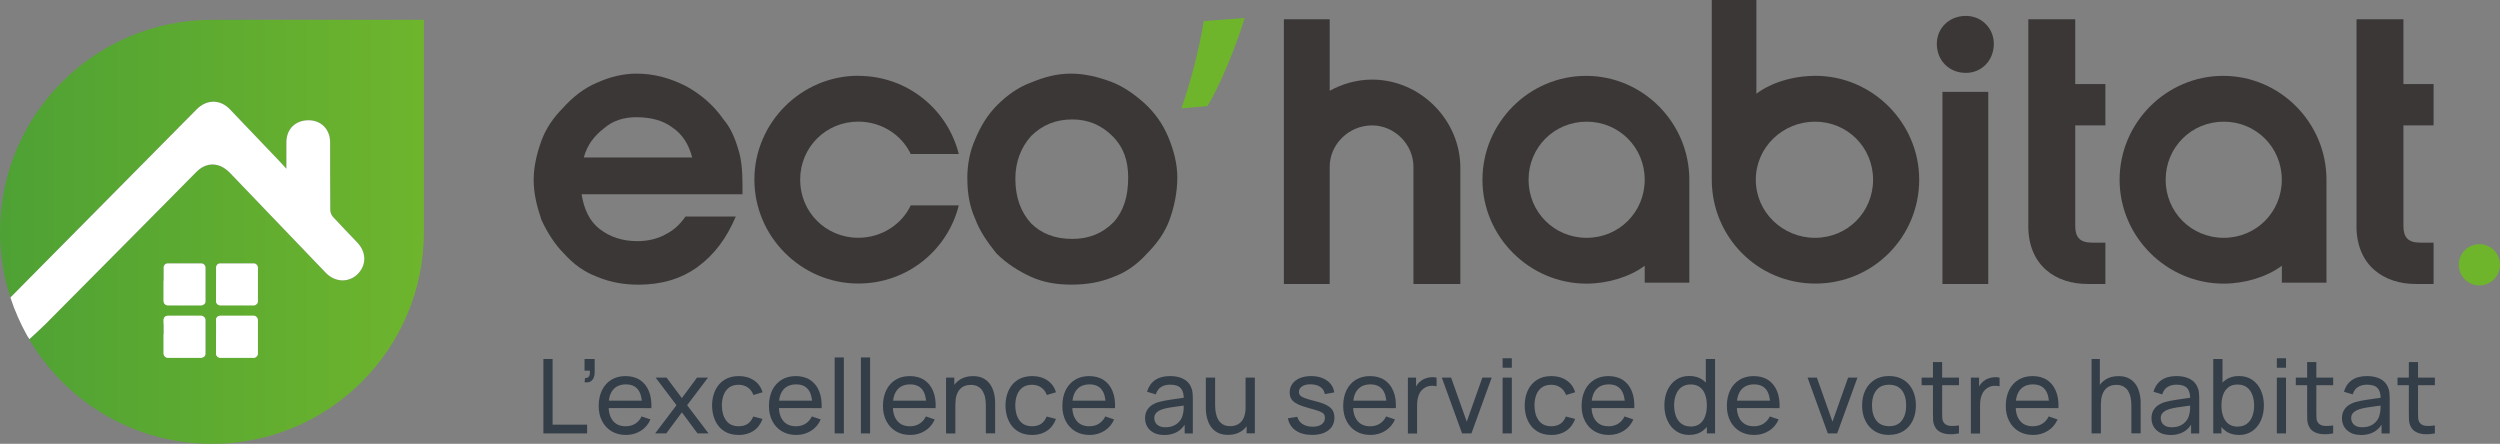 <?xml version="1.0" encoding="UTF-8"?> <svg xmlns="http://www.w3.org/2000/svg" xmlns:xlink="http://www.w3.org/1999/xlink" id="Calque_2" data-name="Calque 2" viewBox="0 0 503.22 89.33"><rect x="0" y="0" width="503.22" height="89.33" fill="#808080" stroke="none"/><defs><style> .cls-1 { fill: #333e48; } .cls-1, .cls-2, .cls-3, .cls-4, .cls-5 { stroke-width: 0px; } .cls-2 { fill: url(#Dégradé_sans_nom_5); } .cls-3 { fill: #6eb52c; } .cls-4 { fill: #fff; } .cls-5 { fill: #3b3736; } </style><linearGradient id="Dégradé_sans_nom_5" data-name="Dégradé sans nom 5" x1="709.19" y1="46.66" x2="794.54" y2="46.66" gradientTransform="translate(794.54) rotate(-180) scale(1 -1)" gradientUnits="userSpaceOnUse"><stop offset="0" stop-color="#6eb52d"></stop><stop offset="1" stop-color="#4ea134"></stop></linearGradient></defs><g id="Calque_1-2" data-name="Calque 1"><g><path class="cls-5" d="M139.32,31.68c-.68-2.69-2.02-4.72-4.05-6.07-1.8-1.35-4.27-2.02-7.19-2.02-2.47,0-4.72.67-6.52,2.25-2.02,1.58-3.37,3.37-4.05,5.85h21.81ZM117.07,39.1c.45,2.92,1.57,5.4,3.6,6.97,2.02,1.57,4.49,2.47,7.64,2.47,2.02,0,4.05-.45,5.62-1.35,1.8-.9,2.92-2.02,4.05-3.6h10.12c-1.8,4.27-4.27,7.64-7.64,10.11-3.37,2.47-7.42,3.6-11.91,3.6-2.92,0-5.62-.45-8.32-1.57-2.47-.9-4.72-2.47-6.74-4.72-1.8-1.8-3.37-4.27-4.5-6.74-.9-2.7-1.57-5.17-1.57-8.09,0-2.7.67-5.4,1.57-7.87.9-2.48,2.47-4.72,4.27-6.52,2.02-2.25,4.27-4.05,6.97-5.17,2.47-1.12,5.17-1.8,7.87-1.8,3.6,0,6.74.9,9.89,2.47,2.92,1.57,5.62,3.82,7.64,6.75,1.35,1.57,2.25,3.6,2.92,5.85.68,2.02.9,4.49.9,7.19v2.02h-32.37Z"></path><path class="cls-5" d="M390.99,57.16V18.49h9.22v38.67h-9.22ZM395.71,3.2c3.15,0,5.62,2.47,5.62,5.62,0,3.37-2.47,5.85-5.62,5.85-3.37,0-5.85-2.47-5.85-5.85,0-3.15,2.47-5.62,5.85-5.62Z"></path><path class="cls-5" d="M204.38,35.95c0,3.82,1.12,6.75,3.15,8.99,2.02,2.02,4.72,3.15,8.32,3.15,3.37,0,6.07-1.12,8.31-3.37,2.02-2.25,2.93-5.17,2.93-8.99,0-3.37-.9-6.07-3.15-8.32-2.25-2.25-4.95-3.37-8.09-3.37-3.37,0-6.07,1.12-8.32,3.37-2.02,2.25-3.15,5.17-3.15,8.54ZM194.71,35.95c0-2.7.45-5.39,1.57-7.87,1.12-2.7,2.47-4.95,4.49-6.97,2.03-2.02,4.27-3.59,6.75-4.49,2.7-1.12,5.17-1.8,8.09-1.8,2.7,0,5.39.67,7.87,1.57,2.47.9,4.72,2.47,6.75,4.27,2.24,2.02,3.82,4.27,4.95,6.97,1.12,2.7,1.8,5.4,1.8,8.09,0,3.15-.68,6.07-1.57,8.54-.9,2.47-2.48,4.72-4.5,6.74-2.02,2.25-4.27,3.82-6.75,4.72-2.7,1.12-5.39,1.57-8.54,1.57-2.93,0-5.62-.45-8.09-1.57-2.48-1.13-4.95-2.7-6.97-4.72-1.8-2.25-3.37-4.5-4.27-6.97-1.13-2.47-1.57-5.17-1.57-8.09Z"></path><path class="cls-5" d="M408.28,45.46V3.88h9.44v13.04h6.07v8.32h-6.07v20.23c0,2.25.9,3.37,3.37,3.37h2.7v8.32h-3.6c-6.29,0-11.92-3.6-11.92-11.69Z"></path><path class="cls-5" d="M319.25,15.27c-11.46,0-20.85,9.44-20.85,20.91s9.47,20.91,20.94,20.91c4.27,0,8.72-1.35,11.72-3.6v3.41h8.98v-20.72c0-11.46-9.32-20.91-20.79-20.91ZM319.37,47.87c-6.52,0-11.69-5.17-11.69-11.69s5.17-11.69,11.69-11.69,11.69,5.17,11.69,11.69-5.17,11.69-11.69,11.69Z"></path><path class="cls-5" d="M365.4,15.27c-4.5,0-8.86,1.35-11.86,3.59V0h-8.98v36.17c0,11.46,9.16,20.91,20.85,20.91s20.9-9.44,20.9-20.91-9.44-20.91-20.91-20.91ZM365.34,47.87c-6.52,0-11.92-5.17-11.92-11.69s5.4-11.69,11.92-11.69,11.69,5.17,11.69,11.69-5.17,11.69-11.69,11.69Z"></path><path class="cls-5" d="M172.76,15.27c9.89,0,17.98,6.74,20.23,15.73h-9.67c-1.8-3.82-5.85-6.52-10.57-6.52-6.52,0-11.69,5.17-11.69,11.69s5.17,11.69,11.69,11.69c4.72,0,8.77-2.7,10.57-6.52h9.67c-2.25,8.99-10.34,15.73-20.23,15.73-11.47,0-20.91-9.44-20.91-20.91s9.44-20.91,20.91-20.91Z"></path><path class="cls-5" d="M267.65,57.16v-23.6c0-4.49,3.82-8.32,8.54-8.32h0c4.5,0,8.32,3.82,8.32,8.32v23.6h9.44v-23.38c0-9.67-8.09-17.76-17.76-17.76h0c-3.15,0-6.07.9-8.54,2.25V3.88h-9.22v53.28h9.22Z"></path><path class="cls-5" d="M447.5,15.27c-11.46,0-20.85,9.44-20.85,20.91s9.47,20.91,20.94,20.91c4.27,0,8.72-1.35,11.72-3.6v3.41h8.98v-20.72c0-11.46-9.32-20.91-20.79-20.91ZM447.61,47.87c-6.52,0-11.69-5.17-11.69-11.69s5.17-11.69,11.69-11.69,11.69,5.17,11.69,11.69-5.17,11.69-11.69,11.69Z"></path><path class="cls-5" d="M474.34,45.46V3.88h9.44v13.04h6.07v8.32h-6.07v20.23c0,2.25.9,3.37,3.37,3.37h2.7v8.32h-3.6c-6.29,0-11.92-3.6-11.92-11.69Z"></path><circle class="cls-3" cx="499.07" cy="53.3" r="4.15"></circle><path class="cls-3" d="M250.54,3.62c-1.94,6.3-4.91,13.43-7.48,17.72l-5.26.48c1.8-5.05,3.6-11.97,4.5-17.58l8.24-.62Z"></path></g><g><rect class="cls-4" x="31.99" y="56.51" width="8.64" height="8.64" rx=".82" ry=".82"></rect><rect class="cls-4" x="42.8" y="56.51" width="8.64" height="8.64" rx=".82" ry=".82"></rect><rect class="cls-4" x="31.99" y="67.32" width="8.64" height="8.64" rx=".82" ry=".82"></rect><rect class="cls-4" x="42.8" y="67.32" width="8.64" height="8.64" rx=".82" ry=".82"></rect></g><g><path class="cls-2" d="M42.67,3.99C19.1,3.99,0,23.09,0,46.66c0,4.62.74,9.07,2.1,13.24.07-.08.13-.16.2-.22,7.29-7.37,14.58-14.73,21.87-22.09,5.14-5.2,10.28-10.39,15.43-15.59,2.01-2.03,4.73-2.02,6.67,0,3.34,3.49,6.68,6.98,10.01,10.48.4.42.79.85,1.37,1.48,0-1.99,0-3.64,0-5.29,0-2.66,1.76-4.43,4.4-4.46,2.58-.03,4.4,1.8,4.4,4.46,0,4.55-.01,9.09.03,13.63,0,.47.25,1.04.57,1.39,1.58,1.74,3.24,3.41,4.86,5.12,1.87,1.97,1.88,4.58.05,6.38-1.78,1.75-4.53,1.65-6.38-.28-6.38-6.65-12.74-13.32-19.14-19.96-.54-.56-1.17-1.1-1.87-1.43-1.76-.83-3.56-.41-5.04,1.08-3.83,3.86-7.64,7.73-11.47,11.59-6.35,6.41-12.71,12.82-19.08,19.22-.99,1-2.05,1.93-3.06,2.86-.15-.22-.29-.45-.44-.67,7.32,12.98,21.22,21.74,37.18,21.74,23.57,0,42.67-19.1,42.67-42.67V3.99h-42.67ZM41.37,71.19c0,.44-.36.8-.8.8h-6.82c-.44,0-.8-.36-.8-.8v-6.82c0-.44.36-.8.8-.8h6.82c.44,0,.8.36.8.8v6.82ZM41.37,60.65c0,.44-.36.8-.8.8h-6.82c-.44,0-.8-.36-.8-.8v-6.82c0-.44.36-.8.8-.8h6.82c.44,0,.8.36.8.8v6.82ZM51.92,71.19c0,.44-.36.8-.8.8h-6.82c-.44,0-.8-.36-.8-.8v-6.82c0-.44.36-.8.8-.8h6.82c.44,0,.8.36.8.8v6.82ZM51.92,60.65c0,.44-.36.8-.8.8h-6.82c-.44,0-.8-.36-.8-.8v-6.82c0-.44.36-.8.8-.8h6.82c.44,0,.8.36.8.8v6.82Z"></path><path class="cls-4" d="M8.98,65.41c6.37-6.4,12.72-12.81,19.08-19.22,3.83-3.86,7.64-7.74,11.47-11.59,1.48-1.49,3.29-1.91,5.04-1.08.7.33,1.33.87,1.87,1.43,6.39,6.64,12.75,13.31,19.14,19.96,1.85,1.93,4.59,2.03,6.38.28,1.84-1.8,1.82-4.42-.05-6.38-1.62-1.71-3.27-3.38-4.86-5.12-.32-.35-.57-.92-.57-1.39-.04-4.54-.02-9.09-.03-13.63,0-2.65-1.82-4.48-4.4-4.46-2.64.03-4.4,1.8-4.4,4.46,0,1.65,0,3.3,0,5.29-.58-.62-.97-1.06-1.37-1.48-3.34-3.49-6.68-6.99-10.01-10.48-1.94-2.03-4.65-2.03-6.67,0-5.15,5.19-10.29,10.39-15.43,15.59-7.29,7.36-14.58,14.73-21.87,22.09-.07.07-.13.15-.2.22.88,2.69,2.02,5.26,3.38,7.69.15.22.29.45.44.67,1-.93,2.06-1.86,3.06-2.86Z"></path><rect class="cls-4" x="32.94" y="53.02" width="8.43" height="8.43" rx=".8" ry=".8"></rect><rect class="cls-4" x="43.49" y="53.02" width="8.43" height="8.43" rx=".8" ry=".8"></rect><rect class="cls-4" x="32.94" y="63.57" width="8.43" height="8.43" rx=".8" ry=".8"></rect><rect class="cls-4" x="43.49" y="63.57" width="8.43" height="8.43" rx=".8" ry=".8"></rect></g><g><path class="cls-1" d="M109.38,87.24v-14.98h1.85v13.22h6.95v1.76h-8.8Z"></path><path class="cls-1" d="M117.66,76.94l.11-.86c.29.02.51-.03.66-.17s.24-.31.28-.54.05-.48.02-.76h-1.07v-2.35h2.04v2.66c0,.73-.18,1.28-.54,1.64-.36.37-.86.49-1.5.37Z"></path><path class="cls-1" d="M126.01,87.55c-1.1,0-2.06-.24-2.89-.73-.82-.49-1.46-1.17-1.92-2.05s-.69-1.9-.69-3.07.23-2.29.68-3.19c.45-.9,1.08-1.59,1.89-2.08.81-.49,1.76-.73,2.84-.73s2.09.26,2.89.78c.79.52,1.39,1.26,1.79,2.23.4.96.57,2.11.51,3.44h-1.87v-.67c-.02-1.38-.3-2.41-.84-3.09-.54-.68-1.35-1.02-2.41-1.02-1.14,0-2.01.37-2.61,1.1-.6.73-.89,1.79-.89,3.16s.3,2.35.89,3.08c.6.73,1.45,1.09,2.55,1.09.74,0,1.39-.17,1.93-.51s.98-.83,1.29-1.47l1.78.61c-.44.99-1.09,1.76-1.97,2.3-.88.54-1.86.82-2.95.82ZM121.86,82.14v-1.49h8.3v1.49h-8.3Z"></path><path class="cls-1" d="M131.87,87.24l4.3-5.68-4.2-5.55h2.2l3.08,4.12,3.05-4.12h2.21l-4.2,5.55,4.31,5.68h-2.22l-3.14-4.24-3.16,4.24h-2.22Z"></path><path class="cls-1" d="M148.68,87.55c-1.14,0-2.1-.25-2.9-.76s-1.4-1.21-1.81-2.11c-.42-.89-.63-1.91-.64-3.06.01-1.17.23-2.2.66-3.09.43-.89,1.04-1.59,1.84-2.08.8-.5,1.76-.75,2.88-.75,1.19,0,2.21.29,3.06.87.86.58,1.43,1.38,1.72,2.39l-1.83.55c-.24-.65-.62-1.16-1.15-1.52-.53-.36-1.14-.54-1.83-.54-.77,0-1.4.18-1.9.54-.5.36-.87.85-1.11,1.48-.24.63-.37,1.35-.37,2.16.01,1.25.3,2.26.87,3.02.56.77,1.41,1.15,2.52,1.15.73,0,1.35-.17,1.83-.5.48-.34.85-.82,1.1-1.46l1.87.49c-.39,1.05-.99,1.85-1.82,2.4-.83.55-1.82.83-2.98.83Z"></path><path class="cls-1" d="M160.28,87.55c-1.1,0-2.06-.24-2.89-.73-.82-.49-1.46-1.17-1.92-2.05s-.69-1.9-.69-3.07.23-2.29.68-3.19c.45-.9,1.08-1.59,1.89-2.08.81-.49,1.76-.73,2.84-.73s2.09.26,2.89.78c.79.52,1.39,1.26,1.79,2.23.4.96.57,2.11.51,3.44h-1.87v-.67c-.02-1.38-.3-2.41-.84-3.09-.54-.68-1.35-1.02-2.41-1.02-1.14,0-2.01.37-2.61,1.1-.6.73-.89,1.79-.89,3.16s.3,2.35.89,3.08c.6.73,1.45,1.09,2.55,1.09.74,0,1.39-.17,1.93-.51s.98-.83,1.29-1.47l1.78.61c-.44.99-1.09,1.76-1.97,2.3-.88.54-1.86.82-2.95.82ZM156.13,82.14v-1.49h8.3v1.49h-8.3Z"></path><path class="cls-1" d="M168.01,87.24v-15.29h1.85v15.29h-1.85Z"></path><path class="cls-1" d="M173.29,87.24v-15.29h1.85v15.29h-1.85Z"></path><path class="cls-1" d="M183.23,87.55c-1.1,0-2.06-.24-2.89-.73-.82-.49-1.46-1.17-1.92-2.05s-.69-1.9-.69-3.07.23-2.29.68-3.19c.45-.9,1.08-1.59,1.89-2.08.81-.49,1.76-.73,2.84-.73s2.09.26,2.89.78c.79.52,1.39,1.26,1.79,2.23.4.96.57,2.11.51,3.44h-1.87v-.67c-.02-1.38-.3-2.41-.84-3.09-.54-.68-1.35-1.02-2.41-1.02-1.14,0-2.01.37-2.61,1.1-.6.73-.89,1.79-.89,3.16s.3,2.35.89,3.08c.6.73,1.45,1.09,2.55,1.09.74,0,1.39-.17,1.93-.51s.98-.83,1.29-1.47l1.78.61c-.44.99-1.09,1.76-1.97,2.3-.88.54-1.86.82-2.95.82ZM179.08,82.14v-1.49h8.3v1.49h-8.3Z"></path><path class="cls-1" d="M190.43,87.24v-11.23h1.66v3.01h.21v8.23h-1.87ZM198.44,87.24v-5.63c0-.53-.05-1.05-.14-1.54-.09-.49-.26-.93-.49-1.33s-.54-.7-.94-.93c-.39-.23-.89-.34-1.48-.34-.46,0-.89.08-1.26.23-.38.16-.7.39-.97.71-.27.32-.48.72-.63,1.2-.15.48-.22,1.05-.22,1.7l-1.22-.37c0-1.09.2-2.02.59-2.8.39-.78.94-1.38,1.65-1.8.71-.42,1.55-.63,2.51-.63.73,0,1.35.11,1.86.34.51.23.94.53,1.28.91.34.38.61.8.8,1.27.19.47.33.94.41,1.42.08.48.12.94.12,1.37v6.21h-1.87Z"></path><path class="cls-1" d="M207.74,87.55c-1.14,0-2.1-.25-2.9-.76s-1.4-1.21-1.81-2.11c-.42-.89-.63-1.91-.64-3.06.01-1.17.23-2.2.66-3.09.43-.89,1.04-1.59,1.84-2.08.8-.5,1.76-.75,2.88-.75,1.19,0,2.21.29,3.06.87.86.58,1.43,1.38,1.72,2.39l-1.83.55c-.24-.65-.62-1.16-1.15-1.52-.53-.36-1.14-.54-1.83-.54-.77,0-1.4.18-1.9.54-.5.36-.87.85-1.11,1.48-.24.63-.37,1.35-.37,2.16.01,1.25.3,2.26.87,3.02.56.77,1.41,1.15,2.52,1.15.73,0,1.35-.17,1.83-.5.48-.34.85-.82,1.1-1.46l1.87.49c-.39,1.05-.99,1.85-1.82,2.4-.83.55-1.82.83-2.98.83Z"></path><path class="cls-1" d="M219.34,87.55c-1.1,0-2.06-.24-2.89-.73-.82-.49-1.46-1.17-1.92-2.05s-.69-1.9-.69-3.07.23-2.29.68-3.19c.45-.9,1.08-1.59,1.89-2.08.81-.49,1.76-.73,2.84-.73s2.09.26,2.89.78c.79.52,1.39,1.26,1.79,2.23.4.96.57,2.11.51,3.44h-1.87v-.67c-.02-1.38-.3-2.41-.84-3.09-.54-.68-1.35-1.02-2.41-1.02-1.14,0-2.01.37-2.61,1.1-.6.73-.89,1.79-.89,3.16s.3,2.35.89,3.08c.6.73,1.45,1.09,2.55,1.09.74,0,1.39-.17,1.93-.51s.98-.83,1.29-1.47l1.78.61c-.44.99-1.09,1.76-1.97,2.3-.88.54-1.86.82-2.95.82ZM215.19,82.14v-1.49h8.3v1.49h-8.3Z"></path><path class="cls-1" d="M234.31,87.55c-.84,0-1.54-.15-2.11-.46-.57-.31-.99-.72-1.28-1.22-.29-.51-.43-1.06-.43-1.66s.11-1.1.34-1.53c.23-.43.54-.79.95-1.08s.9-.51,1.47-.68c.53-.15,1.13-.27,1.79-.38s1.33-.21,2.01-.3c.68-.09,1.31-.18,1.9-.26l-.67.38c.02-1-.18-1.74-.6-2.21-.42-.48-1.14-.72-2.17-.72-.68,0-1.27.15-1.78.46s-.87.81-1.08,1.5l-1.76-.53c.27-.98.79-1.76,1.57-2.32.78-.56,1.8-.84,3.07-.84,1.02,0,1.89.18,2.63.55s1.26.91,1.58,1.65c.16.35.26.72.3,1.13.04.41.06.83.06,1.27v6.95h-1.64v-2.69l.38.25c-.42.91-1.01,1.59-1.77,2.06s-1.68.7-2.77.7ZM234.6,86c.67,0,1.24-.12,1.73-.36s.88-.55,1.18-.95c.3-.39.49-.82.58-1.28.1-.35.16-.73.17-1.16.01-.43.02-.75.02-.98l.64.28c-.6.08-1.2.16-1.78.24s-1.13.16-1.65.24-.99.19-1.4.31c-.31.1-.59.22-.86.37-.27.15-.48.35-.65.59-.16.24-.24.54-.24.89,0,.3.08.6.23.87.16.28.4.5.73.68.33.17.76.26,1.29.26Z"></path><path class="cls-1" d="M247.19,87.53c-.72,0-1.34-.11-1.86-.34-.52-.23-.94-.53-1.28-.92-.34-.38-.61-.8-.8-1.27-.19-.46-.33-.94-.41-1.42-.08-.49-.12-.94-.12-1.36v-6.21h1.87v5.63c0,.53.05,1.04.15,1.53.1.49.26.94.49,1.33.23.39.54.71.94.94.39.23.88.34,1.47.34.46,0,.89-.08,1.27-.24.38-.16.71-.4.98-.71s.48-.72.62-1.2.22-1.05.22-1.7l1.22.37c0,1.08-.2,2.01-.59,2.8-.39.78-.94,1.38-1.65,1.8-.71.42-1.55.63-2.51.63ZM250.93,87.24v-3.01h-.21v-8.23h1.86v11.23h-1.65Z"></path><path class="cls-1" d="M264.11,87.54c-1.34,0-2.44-.29-3.29-.88-.86-.59-1.38-1.41-1.58-2.46l1.89-.3c.15.61.5,1.09,1.05,1.45.55.36,1.23.54,2.04.54s1.37-.16,1.81-.48c.44-.32.66-.75.66-1.3,0-.32-.07-.58-.22-.77-.14-.2-.45-.38-.9-.56-.45-.17-1.14-.38-2.05-.62-.99-.26-1.77-.54-2.34-.82s-.97-.61-1.22-.99c-.24-.37-.36-.83-.36-1.36,0-.66.18-1.24.54-1.73.36-.5.86-.88,1.51-1.15s1.4-.41,2.26-.41,1.62.13,2.29.41c.67.27,1.21.65,1.63,1.15.41.5.66,1.07.73,1.73l-1.89.34c-.09-.6-.38-1.08-.87-1.42-.49-.35-1.12-.53-1.89-.55-.73-.03-1.32.1-1.77.38s-.68.67-.68,1.15c0,.27.08.5.25.7s.49.38.95.55c.46.17,1.13.37,2.01.59.99.25,1.77.52,2.35.82.57.29.98.64,1.22,1.04.24.4.36.89.36,1.47,0,1.08-.4,1.93-1.2,2.55-.8.62-1.9.93-3.3.93Z"></path><path class="cls-1" d="M275.87,87.55c-1.1,0-2.06-.24-2.89-.73-.82-.49-1.46-1.17-1.92-2.05-.46-.88-.69-1.9-.69-3.07s.23-2.29.68-3.19c.45-.9,1.08-1.59,1.89-2.08.81-.49,1.76-.73,2.84-.73s2.09.26,2.89.78c.79.52,1.39,1.26,1.79,2.23.4.96.57,2.11.51,3.44h-1.87v-.67c-.02-1.38-.3-2.41-.84-3.09-.54-.68-1.34-1.02-2.41-1.02-1.14,0-2.01.37-2.61,1.1-.6.73-.89,1.79-.89,3.16s.3,2.35.89,3.08c.6.73,1.45,1.09,2.55,1.09.74,0,1.39-.17,1.93-.51s.98-.83,1.29-1.47l1.78.61c-.44.99-1.09,1.76-1.97,2.3-.88.54-1.86.82-2.95.82ZM271.72,82.14v-1.49h8.3v1.49h-8.3Z"></path><path class="cls-1" d="M283.39,87.24v-11.23h1.65v2.71l-.27-.35c.13-.35.3-.67.51-.96.21-.29.45-.53.71-.72.29-.24.62-.42.99-.54.37-.12.74-.2,1.12-.22s.74,0,1.07.08v1.74c-.39-.1-.82-.13-1.28-.08-.46.05-.89.22-1.29.51-.36.26-.64.57-.84.94s-.33.76-.41,1.19c-.08.43-.11.86-.11,1.31v5.64h-1.86Z"></path><path class="cls-1" d="M294.3,87.24l-4.08-11.23h1.87l3.15,8.87,3.14-8.87h1.88l-4.08,11.23h-1.89Z"></path><path class="cls-1" d="M302.46,74.02v-1.91h1.85v1.91h-1.85ZM302.46,87.24v-11.23h1.85v11.23h-1.85Z"></path><path class="cls-1" d="M312.26,87.55c-1.14,0-2.1-.25-2.9-.76-.79-.51-1.4-1.21-1.82-2.11s-.63-1.91-.64-3.06c.01-1.17.23-2.2.66-3.09.43-.89,1.04-1.59,1.84-2.08.8-.5,1.76-.75,2.88-.75,1.19,0,2.21.29,3.06.87.86.58,1.43,1.38,1.72,2.39l-1.83.55c-.24-.65-.62-1.16-1.15-1.52-.53-.36-1.14-.54-1.83-.54-.77,0-1.4.18-1.9.54-.5.36-.87.85-1.11,1.48-.24.63-.37,1.35-.37,2.16.01,1.25.3,2.26.87,3.02.57.77,1.41,1.15,2.52,1.15.73,0,1.34-.17,1.83-.5.49-.34.85-.82,1.1-1.46l1.87.49c-.39,1.05-1,1.85-1.82,2.4-.83.55-1.82.83-2.98.83Z"></path><path class="cls-1" d="M323.86,87.55c-1.1,0-2.06-.24-2.89-.73-.82-.49-1.46-1.17-1.92-2.05-.46-.88-.69-1.9-.69-3.07s.23-2.29.68-3.19c.45-.9,1.08-1.59,1.89-2.08.81-.49,1.76-.73,2.84-.73s2.09.26,2.89.78c.79.52,1.39,1.26,1.79,2.23.4.96.57,2.11.51,3.44h-1.87v-.67c-.02-1.38-.3-2.41-.84-3.09-.54-.68-1.34-1.02-2.41-1.02-1.14,0-2.01.37-2.61,1.1-.6.73-.89,1.79-.89,3.16s.3,2.35.89,3.08c.6.73,1.45,1.09,2.55,1.09.74,0,1.39-.17,1.93-.51.55-.34.98-.83,1.29-1.47l1.78.61c-.44.99-1.09,1.76-1.97,2.3-.88.54-1.86.82-2.95.82ZM319.71,82.14v-1.49h8.3v1.49h-8.3Z"></path><path class="cls-1" d="M340.05,87.55c-1.05,0-1.94-.26-2.69-.79s-1.33-1.23-1.73-2.13c-.41-.89-.61-1.9-.61-3.03s.2-2.13.61-3.03c.41-.89.98-1.6,1.73-2.12.75-.52,1.64-.77,2.68-.77s1.95.26,2.67.77c.72.51,1.27,1.22,1.64,2.11s.56,1.91.56,3.04-.19,2.12-.56,3.02c-.37.9-.92,1.61-1.64,2.13-.72.52-1.61.79-2.66.79ZM340.28,85.86c.75,0,1.38-.18,1.86-.55.49-.36.84-.87,1.08-1.51.23-.64.35-1.37.35-2.19s-.12-1.57-.35-2.2c-.23-.63-.59-1.13-1.07-1.49-.48-.36-1.09-.54-1.82-.54s-1.39.19-1.89.56-.86.88-1.1,1.52-.36,1.35-.36,2.14.12,1.52.36,2.16c.24.64.61,1.15,1.1,1.52.49.37,1.1.56,1.84.56ZM343.57,87.24v-8.27h-.21v-6.71h1.86v14.98h-1.65Z"></path><path class="cls-1" d="M353.1,87.55c-1.1,0-2.06-.24-2.89-.73-.82-.49-1.46-1.17-1.92-2.05-.46-.88-.69-1.9-.69-3.07s.23-2.29.68-3.19c.45-.9,1.08-1.59,1.89-2.08.81-.49,1.76-.73,2.84-.73s2.09.26,2.89.78c.79.52,1.39,1.26,1.79,2.23.4.96.57,2.11.51,3.44h-1.87v-.67c-.02-1.38-.3-2.41-.84-3.09-.54-.68-1.34-1.02-2.41-1.02-1.14,0-2.01.37-2.61,1.1-.6.73-.89,1.79-.89,3.16s.3,2.35.89,3.08c.6.73,1.45,1.09,2.55,1.09.74,0,1.39-.17,1.93-.51.55-.34.98-.83,1.29-1.47l1.78.61c-.44.99-1.09,1.76-1.97,2.3-.88.54-1.86.82-2.95.82ZM348.95,82.14v-1.49h8.3v1.49h-8.3Z"></path><path class="cls-1" d="M367.92,87.24l-4.08-11.23h1.87l3.15,8.87,3.14-8.87h1.88l-4.08,11.23h-1.89Z"></path><path class="cls-1" d="M380.24,87.55c-1.12,0-2.08-.25-2.89-.76-.81-.51-1.43-1.21-1.87-2.1s-.66-1.92-.66-3.08.22-2.21.67-3.1c.44-.89,1.07-1.58,1.88-2.08.81-.5,1.76-.74,2.86-.74s2.09.25,2.9.75,1.43,1.2,1.87,2.09c.43.89.65,1.92.65,3.07s-.22,2.2-.66,3.09c-.44.89-1.06,1.59-1.87,2.09-.81.5-1.77.75-2.89.75ZM380.24,85.79c1.17,0,2.03-.39,2.6-1.17s.85-1.78.85-3.02-.29-2.28-.86-3.03c-.58-.75-1.44-1.13-2.59-1.13-.78,0-1.43.18-1.93.53s-.88.84-1.13,1.47c-.25.62-.37,1.35-.37,2.16,0,1.26.29,2.27.87,3.04.58.76,1.44,1.14,2.57,1.14Z"></path><path class="cls-1" d="M386.8,77.54v-1.53h7.52v1.53h-7.52ZM394.32,87.24c-.67.13-1.32.19-1.97.16-.65-.02-1.23-.16-1.73-.4-.51-.24-.89-.61-1.15-1.12-.22-.44-.34-.89-.36-1.35-.02-.45-.03-.97-.03-1.54v-10.11h1.85v10.03c0,.46,0,.85.02,1.17.01.33.08.61.21.84.25.44.65.7,1.19.78.54.08,1.2.05,1.97-.06v1.59Z"></path><path class="cls-1" d="M396.71,87.24v-11.23h1.65v2.71l-.27-.35c.13-.35.3-.67.51-.96.21-.29.45-.53.71-.72.29-.24.62-.42.99-.54.37-.12.74-.2,1.12-.22.38-.02.74,0,1.07.08v1.74c-.39-.1-.82-.13-1.28-.08-.46.05-.89.22-1.29.51-.36.26-.64.57-.84.94s-.33.76-.41,1.19c-.08.43-.11.86-.11,1.31v5.64h-1.86Z"></path><path class="cls-1" d="M409.24,87.55c-1.1,0-2.06-.24-2.89-.73-.82-.49-1.46-1.17-1.92-2.05-.46-.88-.69-1.9-.69-3.07s.23-2.29.68-3.19c.45-.9,1.08-1.59,1.89-2.08.81-.49,1.76-.73,2.84-.73s2.09.26,2.89.78c.79.52,1.39,1.26,1.79,2.23.4.96.57,2.11.51,3.44h-1.87v-.67c-.02-1.38-.3-2.41-.84-3.09-.54-.68-1.34-1.02-2.41-1.02-1.14,0-2.01.37-2.61,1.1-.6.73-.89,1.79-.89,3.16s.3,2.35.89,3.08c.6.73,1.45,1.09,2.55,1.09.74,0,1.39-.17,1.93-.51.55-.34.98-.83,1.29-1.47l1.78.61c-.44.99-1.09,1.76-1.97,2.3-.88.54-1.86.82-2.95.82ZM405.09,82.14v-1.49h8.3v1.49h-8.3Z"></path><path class="cls-1" d="M421.01,87.24v-14.98h1.66v8.27h.21v6.71h-1.87ZM429.02,87.24v-5.63c0-.53-.05-1.05-.14-1.54-.09-.49-.26-.93-.49-1.33s-.54-.7-.94-.93c-.39-.23-.89-.34-1.48-.34-.46,0-.89.08-1.26.23-.38.16-.7.39-.97.71-.27.32-.48.72-.63,1.2-.15.48-.22,1.05-.22,1.7l-1.22-.37c0-1.09.2-2.02.59-2.8s.94-1.38,1.65-1.8c.71-.42,1.55-.63,2.51-.63.73,0,1.35.11,1.86.34.51.23.94.53,1.28.91s.61.8.8,1.27.33.94.41,1.42c.08.48.12.94.12,1.37v6.21h-1.87Z"></path><path class="cls-1" d="M436.89,87.55c-.84,0-1.54-.15-2.11-.46-.57-.31-.99-.72-1.28-1.22-.29-.51-.43-1.06-.43-1.66s.11-1.1.34-1.53c.23-.43.54-.79.95-1.08.41-.29.9-.51,1.47-.68.53-.15,1.13-.27,1.79-.38s1.33-.21,2.01-.3c.68-.09,1.31-.18,1.9-.26l-.67.38c.02-1-.18-1.74-.6-2.21-.42-.48-1.14-.72-2.17-.72-.68,0-1.27.15-1.78.46s-.87.81-1.08,1.5l-1.76-.53c.27-.98.79-1.76,1.57-2.32.78-.56,1.8-.84,3.07-.84,1.02,0,1.89.18,2.63.55s1.26.91,1.58,1.65c.16.35.26.72.3,1.13.04.41.06.83.06,1.27v6.95h-1.64v-2.69l.38.25c-.42.91-1.01,1.59-1.77,2.06-.76.46-1.68.7-2.77.7ZM437.18,86c.67,0,1.24-.12,1.73-.36.49-.24.88-.55,1.18-.95.3-.39.49-.82.58-1.28.1-.35.16-.73.17-1.16.01-.43.02-.75.02-.98l.64.28c-.6.08-1.2.16-1.78.24s-1.13.16-1.65.24c-.52.09-.99.19-1.4.31-.3.1-.59.22-.86.37-.27.15-.48.35-.64.59s-.24.54-.24.89c0,.3.08.6.23.87.16.28.4.5.73.68.33.17.76.26,1.29.26Z"></path><path class="cls-1" d="M445.5,87.24v-14.98h1.86v6.71h-.21v8.27h-1.65ZM450.66,87.55c-1.05,0-1.94-.26-2.66-.79-.72-.52-1.27-1.23-1.64-2.13-.37-.9-.56-1.9-.56-3.02s.19-2.14.56-3.04c.37-.89.92-1.6,1.64-2.11.72-.51,1.61-.77,2.67-.77s1.94.26,2.69.77c.75.52,1.33,1.22,1.73,2.12.4.89.6,1.9.6,3.03s-.2,2.13-.6,3.03c-.4.89-.98,1.6-1.73,2.13-.75.52-1.65.79-2.7.79ZM450.44,85.86c.74,0,1.36-.19,1.84-.56.49-.38.85-.88,1.09-1.52.24-.64.36-1.36.36-2.16s-.12-1.5-.36-2.14-.61-1.14-1.1-1.52c-.5-.37-1.12-.56-1.89-.56s-1.33.18-1.81.54c-.48.36-.84.85-1.07,1.49-.24.63-.35,1.37-.35,2.2s.12,1.55.35,2.19c.23.64.59,1.14,1.08,1.51.48.36,1.11.55,1.86.55Z"></path><path class="cls-1" d="M458.3,74.02v-1.91h1.85v1.91h-1.85ZM458.3,87.24v-11.23h1.85v11.23h-1.85Z"></path><path class="cls-1" d="M462.12,77.54v-1.53h7.52v1.53h-7.52ZM469.64,87.24c-.67.13-1.32.19-1.97.16-.65-.02-1.23-.16-1.73-.4-.51-.24-.89-.61-1.15-1.12-.22-.44-.34-.89-.36-1.35-.02-.45-.03-.97-.03-1.54v-10.11h1.85v10.03c0,.46,0,.85.02,1.17.01.33.08.61.21.84.25.44.65.7,1.19.78.54.08,1.2.05,1.97-.06v1.59Z"></path><path class="cls-1" d="M475.23,87.55c-.84,0-1.54-.15-2.11-.46-.57-.31-.99-.72-1.28-1.22-.29-.51-.43-1.06-.43-1.66s.11-1.1.34-1.53c.23-.43.54-.79.95-1.08.41-.29.9-.51,1.47-.68.53-.15,1.13-.27,1.79-.38s1.33-.21,2.01-.3c.68-.09,1.31-.18,1.9-.26l-.67.38c.02-1-.18-1.74-.6-2.21-.42-.48-1.14-.72-2.17-.72-.68,0-1.27.15-1.78.46s-.87.81-1.08,1.5l-1.76-.53c.27-.98.79-1.76,1.57-2.32.78-.56,1.8-.84,3.07-.84,1.02,0,1.89.18,2.63.55s1.26.91,1.58,1.65c.16.35.26.72.3,1.13.04.41.06.83.06,1.27v6.95h-1.64v-2.69l.38.25c-.42.91-1.01,1.59-1.77,2.06-.76.46-1.68.7-2.77.7ZM475.51,86c.67,0,1.24-.12,1.73-.36.49-.24.88-.55,1.18-.95.3-.39.49-.82.58-1.28.1-.35.16-.73.17-1.16.01-.43.02-.75.02-.98l.64.28c-.6.08-1.2.16-1.78.24s-1.13.16-1.65.24c-.52.09-.99.19-1.4.31-.3.1-.59.22-.86.37-.27.15-.48.35-.64.59s-.24.54-.24.89c0,.3.08.6.23.87.16.28.4.5.73.68.33.17.76.26,1.29.26Z"></path><path class="cls-1" d="M482.59,77.54v-1.53h7.52v1.53h-7.52ZM490.11,87.24c-.67.13-1.32.19-1.97.16-.65-.02-1.23-.16-1.73-.4-.51-.24-.89-.61-1.15-1.12-.22-.44-.34-.89-.36-1.35-.02-.45-.03-.97-.03-1.54v-10.11h1.85v10.03c0,.46,0,.85.02,1.17.01.33.08.61.21.84.25.44.65.7,1.19.78.54.08,1.2.05,1.97-.06v1.59Z"></path></g></g></svg> 